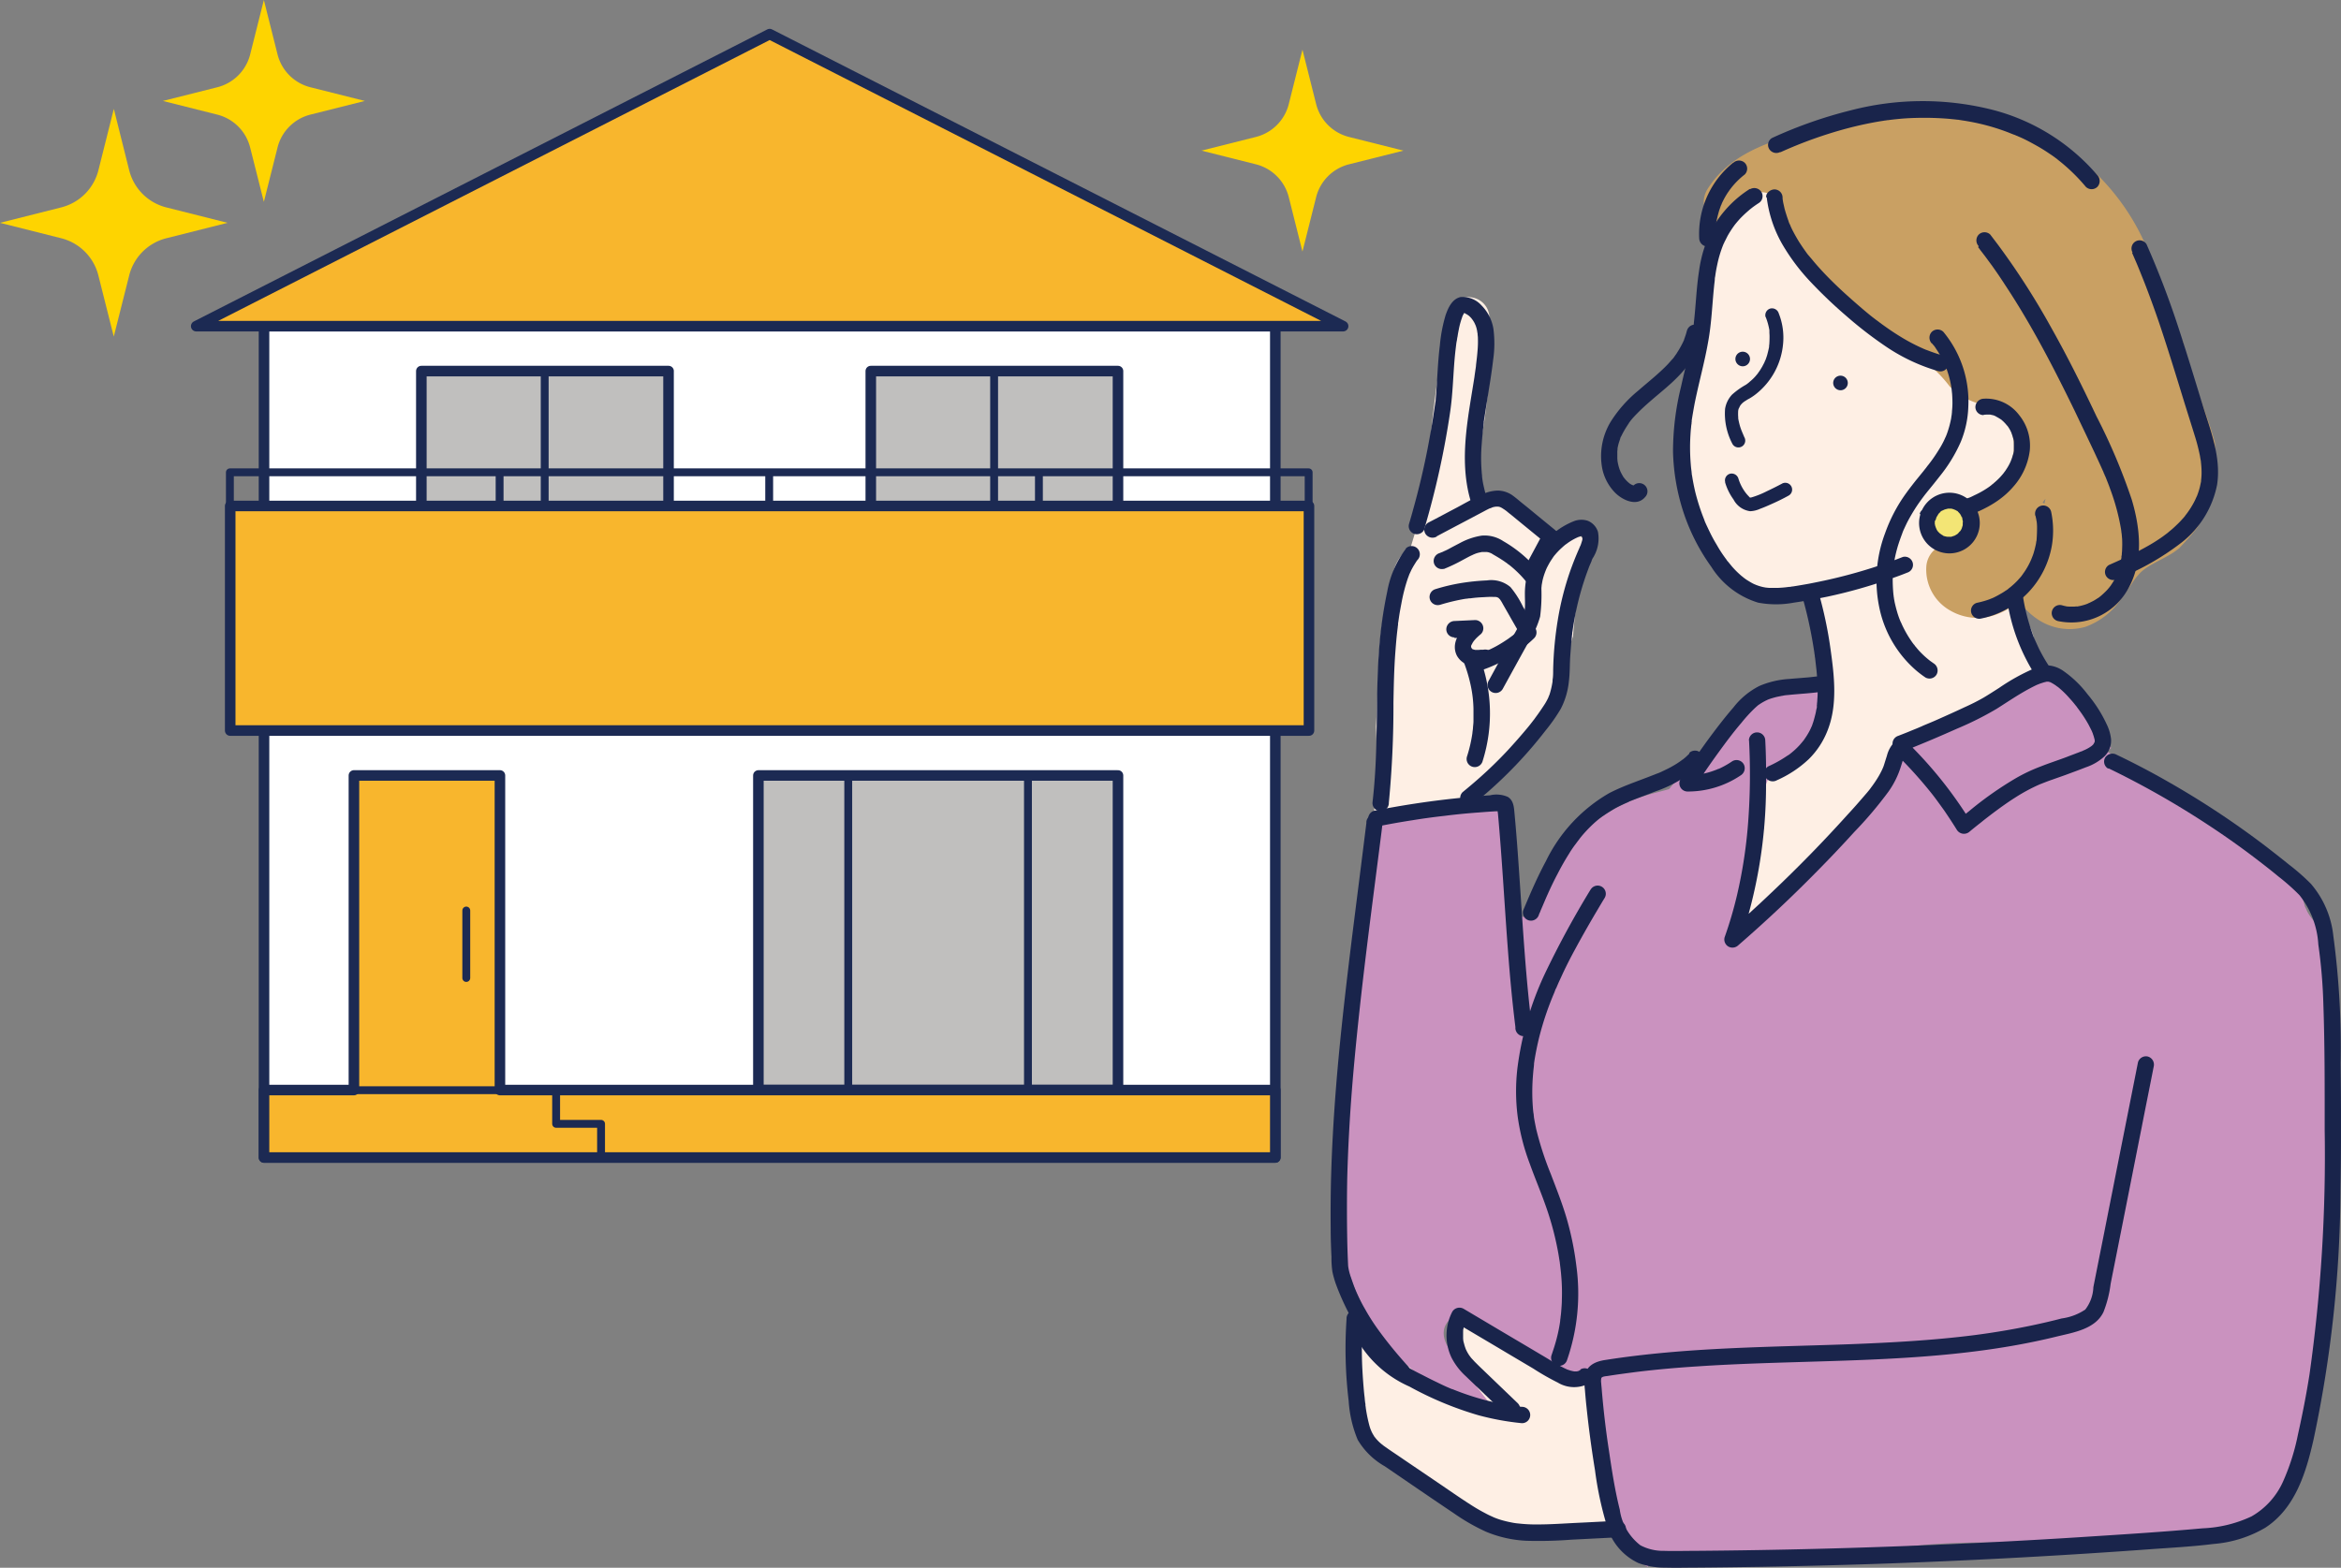 <svg id="レイヤー_1" data-name="レイヤー 1" xmlns="http://www.w3.org/2000/svg" width="226.068" height="151.441" viewBox="0 0 226.068 151.441">
  <rect x="0" y="0" width="226.068" height="151.441" fill="#808080" stroke="none"/>
  <path id="パス_12431" data-name="パス 12431" d="M5.9,16.381,0,17.868l5.9,1.487a4.941,4.941,0,0,1,3.6,3.6l1.487,5.9,1.487-5.9a4.941,4.941,0,0,1,3.6-3.6l5.9-1.487-5.9-1.487a4.941,4.941,0,0,1-3.6-3.6L10.993,6.86,9.505,12.778a4.941,4.941,0,0,1-3.6,3.6" transform="translate(0 3.657)" fill="#fed400"/>
  <path id="パス_12432" data-name="パス 12432" d="M15.5,8.432,10.26,9.751,15.5,11.069a4.374,4.374,0,0,1,3.189,3.189L20.011,19.5l1.318-5.243a4.374,4.374,0,0,1,3.189-3.189l5.243-1.318L24.518,8.432a4.374,4.374,0,0,1-3.189-3.189L20.011,0,18.692,5.243A4.374,4.374,0,0,1,15.5,8.432" transform="translate(5.47)" fill="#fed400"/>
  <path id="パス_12433" data-name="パス 12433" d="M80.923,11.562,75.68,12.881,80.923,14.2a4.374,4.374,0,0,1,3.189,3.189l1.318,5.243,1.318-5.243A4.374,4.374,0,0,1,89.938,14.2l5.243-1.318-5.243-1.318a4.374,4.374,0,0,1-3.189-3.189L85.431,3.13,84.112,8.373a4.374,4.374,0,0,1-3.189,3.189" transform="translate(40.347 1.669)" fill="#fed400"/>
  <rect id="長方形_23740" data-name="長方形 23740" width="97.66" height="80.305" transform="translate(25.496 31.506)" fill="#fff"/>
  <rect id="長方形_23741" data-name="長方形 23741" width="97.66" height="80.305" transform="translate(25.496 31.506)" fill="none" stroke="#1c2a53" stroke-linecap="round" stroke-linejoin="round" stroke-width="1.02"/>
  <path id="パス_12434" data-name="パス 12434" d="M93.814,62.444H59.088V92.831H93.814Zm0-39.064H69.943V45.074H93.814V23.38Zm-43.4,0H26.54V45.074H50.411V23.38Z" transform="translate(14.149 12.465)" fill="#c0bfbe" fill-rule="evenodd"/>
  <path id="パス_12435" data-name="パス 12435" d="M93.814,62.444H59.088V92.831H93.814Zm0-39.064H69.943V45.074H93.814V23.38Zm-43.4,0H26.54V45.074H50.411V23.38Z" transform="translate(14.149 12.465)" fill="none" stroke="#1c2a53" stroke-linecap="round" stroke-linejoin="round" stroke-width="1.02"/>
  <path id="パス_12436" data-name="パス 12436" d="M41.689,104.149V73.762h-14.1v30.387H18.906v6.516h97.66v-6.516ZM119.817,47.73H15.641V69.424H119.817V47.73ZM67.737,2.15l55.377,28.21H12.36Z" transform="translate(6.589 1.146)" fill="#f8b62d" fill-rule="evenodd"/>
  <path id="パス_12437" data-name="パス 12437" d="M41.689,104.149V73.762h-14.1v30.387H18.906v6.516h97.66v-6.516ZM119.817,47.73H15.641V69.424H119.817V47.73ZM67.737,2.15l55.377,28.21H12.36Z" transform="translate(6.589 1.146)" fill="none" stroke="#1c2a53" stroke-linecap="round" stroke-linejoin="round" stroke-width="1.02"/>
  <path id="パス_12438" data-name="パス 12438" d="M51.455,110.665v-3.25H47.116v-3.25m69.451,0H18.906M38.439,86.809v6.516m3.25,10.855V73.793h-14.1V104.18M18.906,30.39V47.745m56.419,56.419V73.778m17.355,0v30.387m8.678,0V73.778H66.633v30.387M46.012,34.714V47.73m43.4-13.016V47.73m11.928,0V34.714H77.472V47.73m-19.532,0V34.714H34.069V47.73m85.717,0H15.641V69.439H119.817V47.73Zm-78.128,0V44.48m52.08,0v3.25M67.691,44.48v3.25m-52.08,0V44.48H119.786v3.25M67.737,2.15l55.377,28.21H12.36ZM18.906,69.424v41.241h97.66V69.424m0-21.709V30.36" transform="translate(6.589 1.146)" fill="none" stroke="#1c2a53" stroke-linecap="round" stroke-linejoin="round" stroke-width="0.76"/>
  <path id="パス_12439" data-name="パス 12439" d="M128.908,64.918c3.02-1.732,6.347-2.806,9.475-4.293a3.072,3.072,0,0,1,.4-.153,6.726,6.726,0,0,0,.414-.721c.966-2.039,1.043-4.722-.736-6.393a4.265,4.265,0,0,0-4.323-1.089.092.092,0,0,0-.015-.061c-.215-.843-.414-1.7-.583-2.56-.077-.4-.153-.813-.215-1.211-.031-.2-.061-.414-.092-.613a.3.3,0,0,0-.015-.123v-.077a4.231,4.231,0,0,0-1.119-2.714l-.153-.153a.85.85,0,0,0,.123-.092,11.11,11.11,0,0,0,2.744-1.426A11.922,11.922,0,0,0,137,41.323a4.772,4.772,0,0,0,.659-5.565,25.859,25.859,0,0,0-3.434-4.523A38.579,38.579,0,0,0,126.3,24.8c-.46-.307-.935-.6-1.4-.9q-2.645-2.783-5.381-5.473a2.511,2.511,0,0,0-.383-.322,3.8,3.8,0,0,0,1.487-3.02,3.916,3.916,0,0,0-3.833-3.833,6.979,6.979,0,0,0-5.642,2.637,10.951,10.951,0,0,0-2.223,5.642c-.46,3.373-.889,6.761-1.319,10.134a28.016,28.016,0,0,0-.828,3,17.838,17.838,0,0,0-.107,7.9,11.373,11.373,0,0,0,.153,1.211,9.514,9.514,0,0,0,1.962,4.415,7.118,7.118,0,0,0,.291,1.257,5.828,5.828,0,0,0,6.485,3.94,24,24,0,0,0,2.913-.613c.46,1.855.9,3.741,1.3,5.611a4.14,4.14,0,0,0-.414.6c.077.981.169,1.962.245,2.944a2.2,2.2,0,0,1-1.932,2.177c-.4,1.272-.782,2.53-1.18,3.8a3.412,3.412,0,0,0-1.916.874c-1.165,1.181-.951,2.836-.935,4.354,0,.966.031,1.932.031,2.9-.9,1.794-1.778,3.6-2.606,5.427s-.583,4.216,1.38,5.243a3.9,3.9,0,0,0,5.243-1.38c.4-.659.813-1.318,1.211-1.978.077-.123.153-.261.23-.383a7.378,7.378,0,0,0,.751-.521,3.673,3.673,0,0,0,1.211-2.606c.337-.9.659-1.794.981-2.7l5.059-6.853c.215-.307.445-.6.659-.889.046-.077.092-.123.123-.169a1.981,1.981,0,0,1,1.012-2.238m-7.85-44.169a1.719,1.719,0,0,0-.23-.291c0-.061.23.138.245.322a.054.054,0,0,1-.015-.031" transform="translate(56.662 5.989)" fill="#feefe4"/>
  <path id="パス_12440" data-name="パス 12440" d="M110.614,99.85a66.516,66.516,0,0,0-.981-6.73,1.772,1.772,0,0,0-.153-.429c-.169-1.257-.4-2.729-1.472-3.388a1.9,1.9,0,0,0-.322-.414c-.23-.215-.445-.429-.675-.644a1.914,1.914,0,0,1-1.962-.107c-2.775-2.1-6.133-3.174-8.953-5.2-.46.506-1.257,1.456-.859,2.269.935,1.932,2.76,3.526,4.139,5.136-4.17-1.272-8.248-2.959-11.345-6.117-1.027-1.058-3.3-.337-3.128,1.3a21.74,21.74,0,0,0,1.043,4.753,5.286,5.286,0,0,0,.675,3.925,12.566,12.566,0,0,0,3.787,3.511s.031,0,.031.015a19.86,19.86,0,0,0,1.87,1.717A20.568,20.568,0,0,0,99.9,103.3a18.77,18.77,0,0,0,8.555.4,2.6,2.6,0,0,0,2.085-1.855,4.347,4.347,0,0,0,.046-1.41,1.363,1.363,0,0,0,.061-.552" transform="translate(45.26 44.218)" fill="#feefe4"/>
  <path id="パス_12441" data-name="パス 12441" d="M106.42,41.743a6.015,6.015,0,0,1-3.45-.061,6.685,6.685,0,0,1-3.45-2.852,3.176,3.176,0,0,0-2.468.475,5.967,5.967,0,0,1-.475-1.794,1.915,1.915,0,0,0-.567-1.2A48.967,48.967,0,0,0,97.7,20.586a1.989,1.989,0,0,0-1.717-1.84,1.853,1.853,0,0,0-2.116,1.288,108.577,108.577,0,0,0-2.177,17.11,1.344,1.344,0,0,0-.337.675c-.184.92-.368,1.824-.552,2.744-.23.767-.46,1.518-.69,2.284a3.983,3.983,0,0,0-1.579,2.07A37.906,37.906,0,0,0,86.965,55.25c-.077,1.64-.107,3.281-.215,4.921v.107a53.756,53.756,0,0,1-.23,8.6,3.553,3.553,0,0,0,1.794,1,11.249,11.249,0,0,0,7.3-.889,3.681,3.681,0,0,0,1.119-.889A6.063,6.063,0,0,1,97.9,65.492c.721-.951,1.7-1.87,2.3-2.7a2.672,2.672,0,0,1,1.978-1.1,27.325,27.325,0,0,0,1.349-3.588c.613-1.4,1-2.928,1.441-4.216.276-.8.537-1.61.813-2.407a40.312,40.312,0,0,1,1.564-8.647,4.751,4.751,0,0,0-.9-1.089" transform="translate(46.126 9.984)" fill="#feefe4"/>
  <path id="パス_12442" data-name="パス 12442" d="M180.2,75.039a33.211,33.211,0,0,0,.169-3.71,7.941,7.941,0,0,0-.721-3.726,7.4,7.4,0,0,0-1.135-1.518,4.489,4.489,0,0,1-.644-.92,3.669,3.669,0,0,0-.2-.429,19.727,19.727,0,0,0-.767-2.33,2.681,2.681,0,0,0-1.886-1.763c-.123-.077-.23-.169-.353-.245-.215-.245-.445-.475-.69-.705a18.926,18.926,0,0,0-5.872-3.756,2.778,2.778,0,0,0-.475-.138,68.16,68.16,0,0,0-9.107-6.071.334.334,0,0,1,.123-.077,1.714,1.714,0,0,0,.307-.261,17.946,17.946,0,0,1-2.7-4.553c-.583-.4-1.181-.813-1.778-1.211a3.879,3.879,0,0,0-2.53-.751,7.351,7.351,0,0,0-2.76,1.073c-1.548.8-3.1,1.61-4.63,2.407a26.538,26.538,0,0,0-4.4,2.637c-2.361,1.87-3.664,4.6-5.443,6.976a37.153,37.153,0,0,1-6.792,6.362c-1.671,1.334-3.358,2.683-5.029,4.017.261-1.932.521-3.848.813-5.765.414-1.181.813-2.376,1.227-3.557a1.279,1.279,0,0,0,.061-.23l.261-.506a13.5,13.5,0,0,1,.138-2.484,5.093,5.093,0,0,1,4.293-4.17,19.782,19.782,0,0,0,1.38-5.55,1.389,1.389,0,0,0-.307-1.043,2.2,2.2,0,0,1-1.84.337c-.2-.061-.4-.107-.6-.153a.261.261,0,0,1-.107-.015h-.031c-.276-.015-.537-.046-.813-.077a52.59,52.59,0,0,0-11.1,10.241c-.843.245-1.7.429-2.53.705a15.427,15.427,0,0,0-3.557,1.686,20.709,20.709,0,0,0-6.5,7.129c-.046.031-.107.061-.153.092-.046-.2-.092-.4-.138-.583a13.724,13.724,0,0,0-.291,2.5c0,.9-1.5,1.165-1.64.215a.9.9,0,0,0-.031-.215h0V64.89c-.383-3-.261-6.041-.414-9.076a2.284,2.284,0,0,0-.69-.23,10.123,10.123,0,0,0-2.637,0c-.889.046-1.763.107-2.652.153l-2.376.138a1.621,1.621,0,0,0-.782-.107l-2.3.276a1.894,1.894,0,0,0-1.84,1.824,1.826,1.826,0,0,0,.291.966c-.215.445-.4.9-.567,1.364-.276.767-.521,1.548-.751,2.33a1.759,1.759,0,0,1,.46,1.349c-.8,6.316-1.288,12.679-1.84,19.026-.307,3.588-.736,7.19-1.073,10.793.031.414.061.828.107,1.242a21.725,21.725,0,0,0,4.4,11.667,20.729,20.729,0,0,0,10.487,7.129,1.438,1.438,0,0,0,.567.061c-1.686-2.085-3.327-4.2-4.829-6.424-1.518-2.254.828-4.185,2.668-2.376,1.1,1.089,3.281,1.64,4.385,2.729a12.1,12.1,0,0,0,4.369,1.886c.138.107.291.2.429.291a2.7,2.7,0,0,0,2.131.107c.307,3.051.736,6.071,1.3,9.091.291,1.579.629,3.158,1,4.722.383,1.61.843,3.189,2.223,4.231a5.952,5.952,0,0,0,.736.46.922.922,0,0,1,1.027-.736,61.013,61.013,0,0,0,13.277.046l3.725-.46c3.281-.4,6.546-.828,9.843-1.073a89.364,89.364,0,0,1,9.72-.031,57.44,57.44,0,0,0,11.912-.429c.184.092.353.169.537.245,1.456-.215,2.9-.46,4.323-.782a21.072,21.072,0,0,0,5.933-1.87,7.1,7.1,0,0,0,2.07-1.778,36.228,36.228,0,0,0,1.732-5.949,14.323,14.323,0,0,0-.107-1.809,225.947,225.947,0,0,0,2.07-30.54c0-2.76-.061-5.535-.153-8.294" transform="translate(44.921 22.851)" fill="#ca92bf"/>
  <path id="パス_12443" data-name="パス 12443" d="M153.288,49.213c.583-.613,1.15-1.242,1.686-1.916a12.935,12.935,0,0,0,1.748-6.96q0-.644-.046-1.288c-.889-3.235-2.392-6.347-3.051-9.643-1.119-2.56-1.993-5.2-3-7.8a22.04,22.04,0,0,0-5.075-8.187,22.779,22.779,0,0,0-7.865-4.829,30.145,30.145,0,0,0-11.253-1.671c-2.959.061-6.562.2-8.984,2.116a2.31,2.31,0,0,0-.629.092c-3.542.951-7.206,2.269-9.2,5.565a2.377,2.377,0,0,0,.843,3.189s.031,0,.031.015a10.731,10.731,0,0,1,3.158-2.714,2.428,2.428,0,0,1,2.177-.077c.107-.061.215-.107.322-.169a3.654,3.654,0,0,0,.077.4,2.421,2.421,0,0,1,.629.675,2.3,2.3,0,0,1,.138,2.054c2.085,5.489,7.052,9.674,12.219,12.51.736.414,1.487.8,2.192,1.272a12.2,12.2,0,0,1,1.671,1.809,6.537,6.537,0,0,0,2.668,1.61,6.122,6.122,0,0,1,1.886.859,4.163,4.163,0,0,1,.015,6.623,5.538,5.538,0,0,0-1.962,2.683,5.284,5.284,0,0,0-.046,2.024,1.614,1.614,0,0,0,.046.307v.307h0c-.015.015-.046.031-.061.046l-.23.138c-.092.046-.307.138-.337.153a8.525,8.525,0,0,1-1.073.291l-.261.046c.092-.015-.491.046-.583.061a2.412,2.412,0,0,0-2.33,2.33,4.535,4.535,0,0,0,2.3,4.155,5.239,5.239,0,0,0,4.722.291,6.924,6.924,0,0,0,1.932-1.2,6.914,6.914,0,0,0,1.671,1.671,5.515,5.515,0,0,0,4.768.813,7.1,7.1,0,0,0,3.465-2.744c.337-.46.659-.935.981-1.41.138-.215.276-.414.429-.613,0,0,.307-.353.383-.429.8-.828,2.346-1.349,3.434-2.131.138-.107.276-.2.4-.307m-13.078-4.262a1.768,1.768,0,0,0-.169-.107l.276-.368c-.031.153-.077.322-.107.475" transform="translate(57.21 3.68)" fill="#c9a063"/>
  <path id="パス_12444" data-name="パス 12444" d="M110.015,23.57a.705.705,0,1,0-.705-.705.713.713,0,0,0,.705.705" transform="translate(58.276 11.814)" fill="#19244b"/>
  <path id="パス_12445" data-name="パス 12445" d="M116.175,25.08a.705.705,0,1,0-.705-.705.713.713,0,0,0,.705.705" transform="translate(61.56 12.619)" fill="#19244b"/>
  <path id="パス_12446" data-name="パス 12446" d="M111.3,12.682a11.936,11.936,0,0,0,1.472,4.492,19.733,19.733,0,0,0,2.821,3.756,45.16,45.16,0,0,0,3.4,3.235,38.729,38.729,0,0,0,3.894,3,17.9,17.9,0,0,0,5,2.33.787.787,0,0,0,.414-1.518c-.383-.107-.751-.23-1.134-.368-.169-.061-.322-.123-.491-.184a.544.544,0,0,1-.138-.061c.123.046,0,0-.015,0-.107-.046-.2-.092-.307-.138a17.653,17.653,0,0,1-2.054-1.1c-.659-.4-1.288-.843-1.916-1.3-.077-.061-.153-.123-.245-.184-.031-.031-.061-.046-.092-.077-.107-.077.077.061-.015,0-.153-.123-.322-.245-.475-.368-.307-.245-.6-.491-.889-.736-1.165-1-2.3-2.008-3.373-3.112-.521-.537-1.012-1.073-1.487-1.656l-.184-.215s-.061-.077-.092-.107c0,0-.077-.092-.031-.031.061.077-.031-.046-.046-.061-.031-.031-.061-.077-.092-.107-.061-.092-.123-.169-.184-.261-.215-.291-.414-.6-.613-.9q-.322-.529-.6-1.058c-.092-.184-.184-.368-.261-.567,0-.031-.031-.061-.046-.092-.046-.092.046.107-.015-.031a1.634,1.634,0,0,1-.107-.291q-.207-.575-.368-1.15c-.046-.2-.092-.414-.138-.613l-.046-.276c0-.046-.015-.092-.015-.138.015.138,0,0,0-.077a.788.788,0,0,0-.8-.782c-.383.015-.843.353-.782.782" transform="translate(59.309 6.36)" fill="#19244b"/>
  <path id="パス_12447" data-name="パス 12447" d="M112.786,11.946a10.754,10.754,0,0,0-3.526,3.664,12.646,12.646,0,0,0-1.364,4.247c-.261,1.671-.307,3.358-.506,5.044a.629.629,0,0,1-.015.169c0-.031-.031.245-.015.138s-.031.153-.015.138c0,.061-.015.107-.015.169-.046.276-.092.537-.138.813-.092.537-.215,1.073-.322,1.61-.23,1.043-.491,2.085-.721,3.128a26.2,26.2,0,0,0-.767,6.271,20.4,20.4,0,0,0,1.012,5.841,19.367,19.367,0,0,0,2.683,5.259A8.152,8.152,0,0,0,113.6,51.9a9.32,9.32,0,0,0,3.45,0c1.073-.153,2.131-.353,3.189-.567a48.785,48.785,0,0,0,6.27-1.778c.491-.169,1-.353,1.487-.552a.787.787,0,0,0-.414-1.518,48.884,48.884,0,0,1-6.01,1.916c-1.027.261-2.054.475-3.082.675-.521.092-1.043.184-1.548.261a.776.776,0,0,0-.2.031c-.031,0-.2.031-.077,0l-.368.046c-.261.031-.521.046-.782.061h-.782a2.978,2.978,0,0,1-.368-.031c.123.015,0,0-.031,0-.077-.015-.153-.031-.245-.046a4.685,4.685,0,0,1-.659-.2,1.59,1.59,0,0,1-.153-.061c.031,0,.138.061,0,0a2.861,2.861,0,0,1-.307-.153c-.184-.107-.368-.215-.552-.337-.077-.061-.169-.123-.245-.184.123.092.015.015,0,0a1.074,1.074,0,0,0-.153-.123,8.83,8.83,0,0,1-.935-.92l-.414-.506c-.077-.107.107.153-.031-.031a.467.467,0,0,1-.077-.107c-.061-.092-.138-.184-.2-.276a12.177,12.177,0,0,1-.767-1.2,13.952,13.952,0,0,1-.675-1.242c-.107-.215-.2-.429-.307-.644-.046-.107-.092-.2-.138-.307-.061-.138-.015-.046,0-.015a1.065,1.065,0,0,1-.077-.2,20.517,20.517,0,0,1-.874-2.7q-.161-.69-.276-1.38c-.015-.123-.046-.245-.061-.368a.575.575,0,0,0-.015-.153c.015.153,0,0,0-.046-.031-.23-.061-.475-.077-.705a19.437,19.437,0,0,1-.031-2.836c.015-.245.031-.491.061-.736a3.015,3.015,0,0,1,.046-.368.628.628,0,0,1,.015-.169c.015-.184,0,.046,0-.123.077-.506.169-1.027.261-1.533.4-2.039.981-4.063,1.334-6.117.322-1.763.383-3.557.567-5.335.015-.184.046-.368.061-.552,0-.046.031-.337,0-.107a2.27,2.27,0,0,1,.046-.291q.069-.529.184-1.058a11.226,11.226,0,0,1,.6-2.008s.077-.184.031-.061.015-.046.031-.061a1.548,1.548,0,0,1,.107-.23l.23-.46c.169-.307.368-.613.567-.9.061-.077.107-.153.169-.23-.107.153.031-.046.077-.092.123-.153.245-.291.368-.429a11.149,11.149,0,0,1,.874-.828c.077-.077.169-.138.261-.215.015-.015.123-.092,0,0,.046-.031.092-.077.138-.107.184-.138.368-.261.552-.383a.782.782,0,0,0,.276-1.073.812.812,0,0,0-1.073-.291" transform="translate(56.18 6.314)" fill="#19244b"/>
  <path id="パス_12448" data-name="パス 12448" d="M110.315,10.323a8.838,8.838,0,0,0-3.281,7.3.822.822,0,0,0,.8.8.812.812,0,0,0,.8-.8c-.015-.322-.015-.629,0-.951,0-.153.031-.322.046-.475-.031.184,0-.031,0-.061a1.316,1.316,0,0,1,.046-.261c.061-.291.138-.583.215-.859.046-.153.107-.307.153-.445,0-.015.092-.245.061-.153s.061-.138.061-.153a8.22,8.22,0,0,1,.429-.813c.077-.123.153-.245.245-.368a2.6,2.6,0,0,1,.153-.215s.153-.2.046-.061a7.494,7.494,0,0,1,1.349-1.349.8.8,0,0,0,0-1.119.81.81,0,0,0-1.119,0" transform="translate(57.056 5.392)" fill="#19244b"/>
  <path id="パス_12449" data-name="パス 12449" d="M126.436,38.207a18.451,18.451,0,0,0,2.622,7.052.794.794,0,0,0,1.364-.813,16.755,16.755,0,0,1-.92-1.61c-.123-.261-.245-.537-.368-.8h0a.326.326,0,0,0-.046-.107c-.031-.077-.061-.138-.092-.215-.061-.138-.107-.291-.153-.429a18.864,18.864,0,0,1-.889-3.526.783.783,0,0,0-.966-.552.8.8,0,0,0-.552.966" transform="translate(67.398 19.822)" fill="#19244b"/>
  <path id="パス_12450" data-name="パス 12450" d="M123.553,22.094a1.681,1.681,0,0,0,.123.153c.092.123-.046-.077.046.046a2.888,2.888,0,0,1,.245.353,6.657,6.657,0,0,1,.429.705q.207.368.368.736c0,.031.031.061.046.092,0,0-.046-.123-.015-.031.031.061.046.123.077.184.046.138.107.261.153.4a9.7,9.7,0,0,1,.4,1.594.9.9,0,0,0,.031.2c-.015-.138,0,0,0,.046.015.138.031.291.046.429.015.276.031.552.031.828a7.5,7.5,0,0,1-.046.828.873.873,0,0,1-.015.2v.092s.015-.138,0-.046c-.015.138-.046.276-.061.429a9.866,9.866,0,0,1-.445,1.594c-.031.061-.046.123-.077.184-.061.138.046-.077-.031.061-.061.138-.123.276-.184.4a8.495,8.495,0,0,1-.46.813,15.252,15.252,0,0,1-1.073,1.533c.077-.092-.046.046-.061.077l-.138.184c-.107.123-.2.261-.307.383l-.6.736c-.414.521-.828,1.058-1.211,1.61a15.282,15.282,0,0,0-1.794,3.526,12.9,12.9,0,0,0-.491,7.5,10.923,10.923,0,0,0,3.6,5.857c.245.2.506.4.782.583A.792.792,0,0,0,124,54.09a.807.807,0,0,0-.276-1.073l-.322-.23c-.015,0-.2-.153-.061-.046-.046-.046-.107-.077-.153-.123a7.871,7.871,0,0,1-.644-.583,6.751,6.751,0,0,1-.537-.6,1.073,1.073,0,0,1-.123-.153c0-.015-.153-.2-.046-.046-.092-.123-.184-.245-.276-.383a10.58,10.58,0,0,1-.843-1.456c-.061-.123-.107-.245-.169-.368.077.169-.015-.031-.031-.061-.031-.061-.046-.123-.077-.184q-.161-.414-.276-.828c-.077-.261-.138-.521-.2-.782-.031-.138-.046-.261-.077-.4a.9.9,0,0,0-.031-.2.424.424,0,0,0-.015-.138h0a14.524,14.524,0,0,1-.077-1.824,6,6,0,0,1,.077-.9c0-.015.031-.261,0-.092a1.184,1.184,0,0,1,.031-.23c.031-.169.061-.353.092-.521a12.9,12.9,0,0,1,.506-1.824c.046-.138.107-.291.153-.429a1.2,1.2,0,0,0,.077-.215s.107-.245.031-.092c.138-.307.276-.6.414-.889a17.675,17.675,0,0,1,.966-1.64c.153-.23.322-.46.475-.675l.276-.368c-.092.123.061-.077.061-.077l.184-.23c.4-.491.8-.981,1.18-1.472a14.51,14.51,0,0,0,2.054-3.358,9.686,9.686,0,0,0,.721-3.358,10.546,10.546,0,0,0-2.407-7.252.8.8,0,0,0-1.119,0,.81.81,0,0,0,0,1.119" transform="translate(63.013 11.068)" fill="#19244b"/>
  <path id="パス_12451" data-name="パス 12451" d="M124.657,16.071c-.077-.092.077.107.092.123.061.077.107.153.169.23.123.153.245.322.368.475.23.307.46.629.69.935.445.629.889,1.272,1.3,1.916.843,1.272,1.64,2.576,2.407,3.909,1.533,2.668,2.928,5.412,4.277,8.187.644,1.349,1.288,2.7,1.932,4.063.276.6.552,1.181.813,1.778a.939.939,0,0,1,.077.184.309.309,0,0,0,.061.123s.046.123,0,.031c-.031-.092.015.046.031.061,0,.031.031.061.046.092.031.092.077.169.107.261.123.322.261.644.368.966a21.277,21.277,0,0,1,1.073,3.986v-.031a.424.424,0,0,0,.015.138,1.341,1.341,0,0,0,.031.245c.015.169.031.337.046.521.015.322.015.644,0,.951,0,.153-.015.322-.031.475a.6.6,0,0,1-.031.23c0,.031-.015.169,0,.061v.061a6.573,6.573,0,0,1-.215.951c-.046.153-.092.307-.138.445-.031.077-.046.153-.077.215,0,.031-.031.061-.031.092.061-.153,0,0-.015.031a5.2,5.2,0,0,1-.445.813c-.046.061-.077.123-.123.184-.031.046-.153.184-.046.061-.092.123-.2.245-.307.368a8.619,8.619,0,0,1-.675.629s-.092.077-.015.015-.031.015-.046.031a1.279,1.279,0,0,1-.184.123c-.138.092-.261.169-.4.245l-.368.184c-.031.015-.276.107-.092.046l-.23.092a5.227,5.227,0,0,1-.843.215c-.169.031.015,0,.031,0h-.092a1.013,1.013,0,0,0-.215.015h-.46a1.012,1.012,0,0,1-.215-.015c-.077,0-.077.031.031,0h-.092c-.153-.031-.307-.061-.46-.107a.787.787,0,1,0-.414,1.518,6.255,6.255,0,0,0,6.884-3.312c1.38-2.606,1.058-5.688.245-8.417a56.856,56.856,0,0,0-3.4-8.034c-1.364-2.882-2.775-5.734-4.339-8.509a71.554,71.554,0,0,0-5.121-8c-.261-.353-.537-.705-.8-1.058a.8.8,0,0,0-1.119,0,.81.81,0,0,0,0,1.119" transform="translate(66.371 7.8)" fill="#19244b"/>
  <path id="パス_12452" data-name="パス 12452" d="M119.336,42.62s-.138.015-.215.031c-.23.031.169-.015-.061,0l-.4.046c-.276.031-.552.061-.828.077-.491.046-.981.077-1.472.123a8.62,8.62,0,0,0-2.852.675,7.417,7.417,0,0,0-2.5,2.07c-.889,1.027-1.717,2.116-2.53,3.22-.889,1.226-1.748,2.484-2.591,3.725a.791.791,0,0,0,.69,1.181,9.128,9.128,0,0,0,5.136-1.564.811.811,0,0,0,.276-1.089.8.8,0,0,0-1.089-.276,8.847,8.847,0,0,1-1.043.613,2.171,2.171,0,0,1-.276.123c-.046.031-.092.046-.015,0a.544.544,0,0,0-.138.061c-.2.077-.4.153-.6.215a7.574,7.574,0,0,1-1.165.276s-.169.031-.077,0h-.077a2.077,2.077,0,0,0-.307.031c-.215.015-.429.015-.644.015.23.4.46.8.675,1.181.736-1.089,1.472-2.177,2.238-3.235.8-1.1,1.456-1.993,2.315-3a14.536,14.536,0,0,1,1.227-1.349c.077-.077.153-.138.23-.215a.992.992,0,0,0,.138-.123c-.153.123,0,0,.031-.015a5.291,5.291,0,0,1,.629-.383c.077-.046.169-.077.245-.123.169-.077-.169.061,0,0,.046-.015.107-.046.153-.061.215-.077.429-.138.659-.2.184-.046.383-.077.583-.123a.652.652,0,0,0,.169-.031c.061,0,.2-.061,0,0a3.264,3.264,0,0,1,.383-.046c1.165-.123,2.346-.169,3.5-.353a.783.783,0,0,0,.552-.966.816.816,0,0,0-.966-.552" transform="translate(56.391 22.691)" fill="#19244b"/>
  <path id="パス_12453" data-name="パス 12453" d="M119.866,50.795a42.365,42.365,0,0,1,3.036,3.388c.4.491.843,1.119,1.288,1.732.429.629.843,1.257,1.242,1.9a.809.809,0,0,0,1.242.153c.368-.307.736-.6,1.119-.9.353-.291.705-.552,1-.782.736-.552,1.487-1.1,2.269-1.594a17.078,17.078,0,0,1,2.33-1.257,1.593,1.593,0,0,1,.153-.061c.138-.061.077-.031.046-.015.107-.046.215-.092.307-.123.23-.092.475-.184.705-.261.429-.153.874-.307,1.3-.46.659-.245,1.334-.491,1.993-.751a4.953,4.953,0,0,0,1.778-1.043,2.119,2.119,0,0,0,.644-1.686,4.345,4.345,0,0,0-.429-1.441,12.955,12.955,0,0,0-1.84-2.882,10.371,10.371,0,0,0-2.361-2.269,2.96,2.96,0,0,0-1.318-.506,3.273,3.273,0,0,0-1.426.261,19.756,19.756,0,0,0-3.434,1.9c-.506.322-1,.644-1.518.951a20.309,20.309,0,0,1-1.824.92c-.843.4-1.7.782-2.56,1.165-.445.2-.889.383-1.334.567.077-.031-.184.077-.2.092l-.322.138c-.215.092-.445.184-.675.276-.429.184-.874.353-1.3.521a.787.787,0,0,0,.414,1.518c1.763-.69,3.5-1.426,5.213-2.192a31.318,31.318,0,0,0,3.863-1.932c1.043-.659,2.07-1.364,3.158-1.947.261-.138.521-.276.8-.4.123-.061-.169.061.015,0,.061-.031.123-.046.184-.077.123-.046.245-.077.368-.123.107-.031.2-.046.307-.077.184-.031-.2,0-.015,0h.261c-.061.015-.23-.046-.077,0,.077.015.153.046.215.061.169.061-.153-.077-.046-.015a.459.459,0,0,1,.123.061,2.309,2.309,0,0,1,.261.153,2.342,2.342,0,0,1,.245.169.72.72,0,0,0,.138.092c-.2-.123-.031-.031.015.015a9.127,9.127,0,0,1,1.1,1.073c.184.2.368.414.537.629.046.061.092.107.138.169a.334.334,0,0,0,.061.077c-.107-.153-.046-.077-.031-.031.092.123.169.23.261.353a12.853,12.853,0,0,1,.874,1.364c.107.215.215.414.322.644.031.061.077.23,0,0a1.587,1.587,0,0,1,.061.153l.092.276c.031.092.046.169.077.261a.36.36,0,0,0,.031.123c.031.169,0-.184,0-.046v.2c0,.184.031-.123,0,0a.218.218,0,0,1-.031.092c-.031.138.061-.107.015-.031-.031.061-.061.107-.092.169-.092.153.107-.107-.015.031l-.123.123c-.031.015-.046.046-.077.061-.123.123.138-.092,0,0a3.592,3.592,0,0,1-.751.414c-.046.015-.245.123-.061.031a1.064,1.064,0,0,1-.2.077c-.123.046-.261.107-.4.153-.307.123-.613.23-.92.353-.843.322-1.717.6-2.56.935a16.313,16.313,0,0,0-2.453,1.165,33.934,33.934,0,0,0-4.492,3.174c-.353.276-.705.567-1.043.859.414.046.828.107,1.242.153a40.085,40.085,0,0,0-5.8-7.344.8.8,0,0,0-1.119,0,.81.81,0,0,0,0,1.119" transform="translate(63.543 22.351)" fill="#19244b"/>
  <path id="パス_12454" data-name="パス 12454" d="M112.538,11.323a41.661,41.661,0,0,1,6.408-2.3c1.1-.291,2.223-.537,3.358-.721.138-.015.261-.046.4-.061.077,0,.153-.031.245-.031-.123.015,0,0,.031,0,.307-.046.613-.077.92-.107.583-.061,1.15-.092,1.732-.107a29.039,29.039,0,0,1,3.266.092c.245.031.491.046.721.077.046,0,.2.031.031,0a1.2,1.2,0,0,1,.215.031c.138.015.276.046.414.061.475.077.966.169,1.441.276a20.8,20.8,0,0,1,2.836.859c.23.092.445.184.675.261-.138-.061-.015,0,0,0a.938.938,0,0,0,.184.077c.123.061.245.107.383.169.445.2.874.429,1.288.659a16.464,16.464,0,0,1,1.41.859c.23.153.46.307.675.475a.843.843,0,0,1,.138.107c.031.015.046.046.077.061-.061-.061-.061-.046,0,0,.107.092.215.169.322.261a17.736,17.736,0,0,1,2.346,2.33.8.8,0,0,0,1.119,0,.826.826,0,0,0,0-1.119,19.85,19.85,0,0,0-10.364-6.378,27.527,27.527,0,0,0-13.446.107,43.019,43.019,0,0,0-7.6,2.668A.766.766,0,0,0,111.48,11a.807.807,0,0,0,1.089.276" transform="translate(59.372 3.395)" fill="#19244b"/>
  <path id="パス_12455" data-name="パス 12455" d="M135.2,16.331c.261.6.491,1.119.705,1.656.23.567.46,1.135.675,1.7.445,1.165.874,2.346,1.273,3.526.8,2.376,1.533,4.768,2.269,7.16.368,1.2.751,2.392,1.119,3.588a18.18,18.18,0,0,1,.475,1.794,3.929,3.929,0,0,1,.077.414c.015.077.031.169.046.245.046.261,0-.153.015.123.031.307.061.613.061.9a5.96,5.96,0,0,1-.046.9c.015-.184,0,.031,0,.061a.651.651,0,0,1-.031.169c-.031.153-.061.291-.092.429a6.529,6.529,0,0,1-.23.721,1.051,1.051,0,0,1-.046.123c-.077.215.061-.138-.031.061-.061.123-.107.245-.169.368a8.258,8.258,0,0,1-.843,1.349c-.015.015-.092.123,0,0a1.173,1.173,0,0,0-.123.169c-.077.092-.153.184-.23.261a7.17,7.17,0,0,1-.583.6,8.182,8.182,0,0,1-.675.6c-.031.031-.077.061-.107.092a1.892,1.892,0,0,1-.153.123l-.368.276a16.362,16.362,0,0,1-1.64,1.027c-1.15.644-2.361,1.2-3.572,1.732a.779.779,0,0,0-.276,1.073.807.807,0,0,0,1.089.276,25.417,25.417,0,0,0,6.27-3.572,9.4,9.4,0,0,0,3.358-5.535c.4-2.652-.629-5.213-1.4-7.7-.751-2.438-1.487-4.891-2.284-7.313a85.239,85.239,0,0,0-3.128-8.2.779.779,0,0,0-1.073-.276.792.792,0,0,0-.276,1.073" transform="translate(70.687 8.076)" fill="#19244b"/>
  <path id="パス_12456" data-name="パス 12456" d="M112.6,20.277a6.285,6.285,0,0,1,.353,1.272c.031.2,0-.138,0,.061v.123c0,.123.015.245.015.353,0,.215,0,.445-.015.659a2.079,2.079,0,0,1-.031.307c.015-.153,0,.046,0,.061a.337.337,0,0,1-.015.123c-.046.23-.107.475-.169.705-.061.2-.123.383-.2.567.046-.138-.031.046-.031.061-.015.031-.031.077-.046.107-.061.123-.123.23-.184.353-.107.184-.215.368-.337.537a1.326,1.326,0,0,0-.107.153c0,.015-.077.092,0,0L111.6,26a4.463,4.463,0,0,1-.475.46c-.077.061-.153.138-.23.2.107-.092-.046.031-.061.046-.046.031-.107.077-.153.107a7.293,7.293,0,0,0-1.334.951,2.606,2.606,0,0,0-.675,1.38,6.25,6.25,0,0,0,.721,3.4.66.66,0,1,0,1.135-.675c-.031-.061-.046-.123-.077-.184a.909.909,0,0,1-.046-.107.914.914,0,0,0-.046-.107c-.031-.061-.046-.123-.077-.184a5.416,5.416,0,0,1-.23-.705c-.031-.107-.046-.215-.077-.322,0-.061-.031-.123-.031-.2.015.107,0,0,0-.015,0-.123-.015-.23-.015-.353v-.153c0-.031.015-.23,0-.153l.015-.092a.543.543,0,0,1,.046-.169.325.325,0,0,1,.046-.107c-.046.138.031-.046.031-.061.031-.046.046-.092.077-.138.015-.031.092-.138.031-.046a1.745,1.745,0,0,1,.291-.291c-.077.061.107-.077.092-.061a.538.538,0,0,1,.123-.077,2.44,2.44,0,0,1,.337-.2,5.375,5.375,0,0,0,.613-.414,6.959,6.959,0,0,0,2.637-4.8,6.359,6.359,0,0,0-.414-3.02.68.68,0,0,0-.813-.46.668.668,0,0,0-.46.813" transform="translate(57.916 10.355)" fill="#19244b"/>
  <path id="パス_12457" data-name="パス 12457" d="M111,46.943a61.912,61.912,0,0,1-.061,7.543,46.142,46.142,0,0,1-1.089,7.344,38.509,38.509,0,0,1-1.211,4.124.794.794,0,0,0,.368.889.81.81,0,0,0,.951-.123q3.955-3.427,7.62-7.16c1.211-1.226,2.407-2.484,3.572-3.771a38.159,38.159,0,0,0,3.312-3.909,8.5,8.5,0,0,0,1.2-2.422c.061-.184.107-.353.169-.537.031-.092.061-.169.092-.261a.218.218,0,0,1,.031-.092c-.061.184,0,0,.015-.031.031-.077.077-.138.107-.215.015-.031.046-.061.061-.092.092-.153-.077.061,0,0l.184-.184c-.107.107-.077.046-.031.015s.107-.061.153-.092a.79.79,0,0,0-.8-1.364,2.946,2.946,0,0,0-1.334,1.824c-.107.322-.2.644-.307.966-.031.092-.077.184-.107.276.061-.138-.046.077-.061.123-.092.184-.184.368-.291.552a11.2,11.2,0,0,1-.659,1c-.031.046-.061.077-.092.123,0,0-.077.107-.031.046l-.046.061c-.031.046-.061.077-.092.123-.138.169-.276.337-.414.491-.552.644-1.1,1.273-1.671,1.886q-3.519,3.909-7.328,7.512c-1.426,1.364-2.9,2.7-4.385,3.986.445.261.874.506,1.318.767a47.024,47.024,0,0,0,2.5-15.132c.015-1.426,0-2.867-.077-4.293a.79.79,0,0,0-1.579,0" transform="translate(57.903 24.593)" fill="#19244b"/>
  <path id="パス_12458" data-name="パス 12458" d="M109.147,21.019c-.046.169-.092.353-.153.521-.031.077-.046.153-.077.215l-.046.138c-.061.169.015-.031,0,.031a9.762,9.762,0,0,1-.46.889c-.077.138-.169.261-.245.4a2.6,2.6,0,0,1-.153.215c-.015.031-.046.061-.061.092-.031.046-.107.184,0,0a2.093,2.093,0,0,1-.291.353l-.337.383c-.889.935-1.916,1.732-2.9,2.591a12.5,12.5,0,0,0-2.606,2.928,6.415,6.415,0,0,0-.859,4.553,4.675,4.675,0,0,0,1.273,2.392c.705.69,2.07,1.349,2.867.4A.791.791,0,0,0,103.981,36s-.061.077-.077.077c.015,0,.123-.092.031-.031.031,0,.061-.031.092-.046H104c-.107-.031.153.046.046,0a.361.361,0,0,1-.123-.031.39.39,0,0,0-.107-.031c-.061-.015-.031,0,.046.015-.031,0-.046-.031-.077-.046a.868.868,0,0,1-.2-.123c-.092-.061.107.092,0,0-.031-.031-.061-.046-.092-.077a2.881,2.881,0,0,1-.368-.383c-.031-.031-.107-.153,0,0-.031-.031-.046-.061-.077-.092a1.4,1.4,0,0,1-.123-.2,4.623,4.623,0,0,1-.245-.475c.077.169,0-.031-.031-.092-.031-.077-.046-.153-.077-.23a5.5,5.5,0,0,1-.123-.537c0-.031-.015-.077-.015-.123.015.184,0,.061,0,.031,0-.077-.015-.169-.015-.245v-.552a1.318,1.318,0,0,1,.015-.245s.031-.215,0-.077c-.015.107,0-.015,0-.046a5.5,5.5,0,0,1,.123-.537c.046-.153.107-.307.153-.475.015-.061.077-.261.031-.061a1.547,1.547,0,0,1,.107-.23,8.49,8.49,0,0,1,.46-.813c.077-.123.153-.23.23-.353a.681.681,0,0,1,.123-.169c-.092.061-.077.092-.031.031.031-.046.061-.077.092-.123a8.007,8.007,0,0,1,.6-.659c.414-.429.874-.843,1.334-1.242.92-.8,1.886-1.548,2.729-2.438a9.21,9.21,0,0,0,2.284-3.94.787.787,0,0,0-1.518-.414" transform="translate(53.763 10.901)" fill="#19244b"/>
  <path id="パス_12459" data-name="パス 12459" d="M126.731,26.674c.123,0,.245-.015.368-.015h.184c.2,0-.169-.046.031,0,.092.015.2.046.291.061a.747.747,0,0,1,.169.061.229.229,0,0,1,.107.046c-.092-.046-.107-.046-.015,0,.2.107.383.215.567.337.169.107-.123-.107.031.031.046.046.092.077.138.123.092.092.184.184.276.291a.767.767,0,0,0,.107.123c.138.153-.092-.138.031.031a3.471,3.471,0,0,1,.2.307,1.909,1.909,0,0,1,.153.307.545.545,0,0,1,.061.138c-.077-.184.015.061.031.107.046.123.077.245.107.353a1.089,1.089,0,0,1,.061.307v.828c.015-.2,0,.015,0,.061a1.557,1.557,0,0,1-.092.383,3.7,3.7,0,0,1-.123.383c0,.046-.031.077-.046.123s-.031.077-.046.123h0a5.442,5.442,0,0,1-.353.659c-.077.107-.138.23-.23.337-.046.061-.077.107-.123.169.107-.138-.061.077-.092.107a5.858,5.858,0,0,1-.521.552c-.092.092-.2.184-.307.276a.667.667,0,0,1-.107.092c-.031.015-.245.2-.107.092a8.851,8.851,0,0,1-1.548.935c-.138.061-.276.138-.414.2-.061.031-.138.061-.215.092-.092.031-.092.046-.031,0-.046.015-.092.046-.138.061-.307.123-.629.245-.935.353-.659.23-1.318.429-1.978.629a.79.79,0,0,0-.552.966.8.8,0,0,0,.966.552c2.5-.736,5.182-1.579,6.93-3.618a6.451,6.451,0,0,0,1.594-3.465,4.685,4.685,0,0,0-1.012-3.45,3.983,3.983,0,0,0-3.434-1.594.822.822,0,0,0-.8.8.779.779,0,0,0,.8.782" transform="translate(64.848 13.386)" fill="#19244b"/>
  <path id="パス_12460" data-name="パス 12460" d="M121.492,33.077a2.139,2.139,0,1,0,2.668-1.426,2.136,2.136,0,0,0-2.668,1.426" transform="translate(64.722 16.826)" fill="#f3e575"/>
  <path id="パス_12461" data-name="パス 12461" d="M121,33.14a2.93,2.93,0,1,0,5.642.092A2.93,2.93,0,0,0,121,33.14a.787.787,0,0,0,1.518.414.377.377,0,0,1,.061-.169c-.107.123-.031.061,0,0,.046-.092.107-.169.153-.261.046-.077,0-.046-.031.031,0-.031.077-.092.107-.123l.077-.077.077-.077c.061-.061.061-.046-.031.015.015-.046.184-.123.23-.138a.9.9,0,0,0,.123-.061c.092-.061-.184.061,0,0a1.675,1.675,0,0,1,.261-.077c.031,0,.138-.046.153-.031-.107,0-.138.015-.077,0h.353c.184,0-.169-.046,0,0a.447.447,0,0,1,.138.031.487.487,0,0,1,.138.046s.184.077.061.015.046.031.061.031c.061.031.107.061.169.092a.275.275,0,0,1,.107.077.269.269,0,0,1-.077-.061c.031.031.061.046.077.077a2.357,2.357,0,0,1,.184.2c.107.107-.015-.031-.031-.031.031,0,.077.107.092.138a.308.308,0,0,1,.061.123c0,.015.031.046.031.077q.046.115,0-.046c.046.031.077.2.077.261s.031.107.031.153c.031.123,0-.046,0-.046.031.015,0,.23,0,.276v.169q.023-.184,0-.046v.061c-.031.107-.061.2-.092.307s.092-.169,0,0c-.031.046-.046.107-.077.153-.015.031-.046.061-.061.092l-.031.046s-.046.061.031-.031c-.077.031-.169.184-.23.23l-.077.077a.269.269,0,0,0,.077-.061c-.031.015-.061.046-.092.061l-.23.138c-.169.092.169-.046,0,0-.031,0-.061.031-.107.031-.046.015-.261.107-.322.077h-.276c-.184,0,.123.031,0,0a1.782,1.782,0,0,1-.276-.061.214.214,0,0,1-.138-.046c.107.046.107.046.031,0-.031,0-.046-.031-.077-.046a.538.538,0,0,1-.123-.077c-.015,0-.2-.153-.107-.061l-.046-.046-.138-.138a.573.573,0,0,1-.092-.107c.061.092.077.092.031.031a.212.212,0,0,0-.046-.061.308.308,0,0,1-.061-.123c0-.015-.123-.215-.061-.107.061.123,0-.031-.015-.061-.015-.061-.046-.123-.061-.184a.448.448,0,0,0-.031-.138c-.031-.153,0,.169,0-.031v-.337c0-.123-.046.2,0,.015a1.277,1.277,0,0,1,.061-.23.783.783,0,0,0-.552-.966.8.8,0,0,0-.966.552" transform="translate(64.446 16.549)" fill="#19244b"/>
  <path id="パス_12462" data-name="パス 12462" d="M108.664,30.685a5.377,5.377,0,0,0,.813,1.656,2.124,2.124,0,0,0,1.61,1.135,2.545,2.545,0,0,0,.951-.23c.337-.123.659-.261,1-.414.6-.261,1.2-.552,1.778-.874a.66.66,0,1,0-.675-1.135q-.736.391-1.472.736a8.492,8.492,0,0,1-1.456.583c-.015,0-.153.031-.077.015H111.1c-.061,0-.092-.046-.138-.107a3.447,3.447,0,0,1-.4-.475,4.339,4.339,0,0,1-.613-1.257.68.68,0,0,0-.813-.46.661.661,0,0,0-.46.813" transform="translate(57.926 15.906)" fill="#19244b"/>
  <path id="パス_12463" data-name="パス 12463" d="M114.776,37.9a41.377,41.377,0,0,1,1.089,4.875c.031.2.061.383.092.583a1.917,1.917,0,0,0,.046.291c-.015-.123,0,.031,0,.046a1.2,1.2,0,0,0,.031.215c.046.4.092.813.138,1.211.061.644.107,1.288.107,1.932a8.036,8.036,0,0,1-.031.859,3.227,3.227,0,0,1-.031.383.747.747,0,0,1-.015.184v.092c.031.046-.046.307-.061.368a3.393,3.393,0,0,1-.077.383c-.061.245-.123.491-.2.736-.031.107-.077.215-.107.322a1.588,1.588,0,0,1-.061.153c-.077.215.046-.107-.031.061a4.857,4.857,0,0,1-.322.629c-.123.215-.261.414-.4.613-.015.031-.123.184-.061.077.077-.107-.046.046-.061.077l-.261.307a7.492,7.492,0,0,1-.613.6c-.061.046-.123.107-.184.153-.046.031-.2.184-.061.046a2.006,2.006,0,0,1-.368.261,11.61,11.61,0,0,1-1.809,1.012.766.766,0,0,0-.276,1.073.822.822,0,0,0,1.089.276,10.891,10.891,0,0,0,3.082-2.039,7.868,7.868,0,0,0,1.824-2.79c.966-2.453.644-5.228.291-7.758a39.686,39.686,0,0,0-1.2-5.673.79.79,0,0,0-.966-.552.8.8,0,0,0-.552.966" transform="translate(59.249 19.655)" fill="#19244b"/>
  <path id="パス_12464" data-name="パス 12464" d="M130.39,32.871a2.493,2.493,0,0,0,.061.291c0,.031.046.322.031.153a4.764,4.764,0,0,1,.046.659c0,.4-.015.8-.046,1.211,0,.123.015-.123,0,0a.674.674,0,0,1-.031.153,2.273,2.273,0,0,1-.046.291c-.046.2-.092.414-.153.613a3.886,3.886,0,0,1-.184.552c-.031.092-.077.184-.107.276h0c-.031.061-.061.138-.092.2a7.046,7.046,0,0,1-.6,1.043,2.239,2.239,0,0,0-.138.2.467.467,0,0,0-.077.107c.092-.123.015-.015,0,0-.123.153-.261.307-.4.46a7.629,7.629,0,0,1-.828.751c-.015,0-.123.107-.046.046s-.046.031-.061.046a2,2,0,0,1-.23.153,5.284,5.284,0,0,1-.491.307c-.184.107-.383.215-.567.307a2.173,2.173,0,0,1-.276.123c.138-.061.031,0,0,0-.061.031-.123.046-.184.077a8.26,8.26,0,0,1-1.242.353.783.783,0,0,0-.552.966.8.8,0,0,0,.966.552,8.71,8.71,0,0,0,6.822-7.083,8.825,8.825,0,0,0-.077-3.235.787.787,0,1,0-1.518.414" transform="translate(66.188 16.986)" fill="#19244b"/>
  <path id="パス_12465" data-name="パス 12465" d="M90.263,41.039a81.156,81.156,0,0,0,2.484-11.3c.245-1.7.276-3.434.429-5.151.046-.506.107-1,.169-1.5.015-.138,0,.077,0,.077a.261.261,0,0,1,.015-.107.652.652,0,0,1,.031-.169,3.072,3.072,0,0,1,.061-.368c.031-.23.077-.46.123-.69a7.72,7.72,0,0,1,.322-1.165.325.325,0,0,1,.046-.107c.031-.092-.092.2-.031.046.031-.077.077-.153.107-.215a1.031,1.031,0,0,1,.107-.169c.077-.123-.123.138-.061.077.031-.031.046-.061.077-.077.015-.015.046-.031.061-.061.031-.046-.184.123-.077.061.015,0,.046-.031.061-.031.107-.077-.215.077-.092.046.184-.061-.23,0-.061,0,.138,0-.107-.031-.123-.015.031-.015.184.046.215.061.031,0,.138.061,0,0a.384.384,0,0,1,.107.061.977.977,0,0,1,.215.123c.031.031.077.046.107.077-.123-.092-.031-.031,0,0a3.251,3.251,0,0,1,.23.23c.031.046.169.23.077.092.046.077.092.138.138.215a1.677,1.677,0,0,1,.123.23.9.9,0,0,0,.061.123c-.077-.153,0,.015.015.046a2.858,2.858,0,0,1,.153.6.545.545,0,0,0,.031.153c-.015-.123,0,0,0,.031,0,.138.031.276.031.4a10.377,10.377,0,0,1-.046,1.38c-.031.429-.092.859-.138,1.288a.522.522,0,0,1-.015.153c0-.031.015-.138,0,.015-.015.107-.031.2-.046.307-.031.215-.061.429-.092.659-.552,3.557-1.349,7.206-.644,10.809a11.89,11.89,0,0,0,.322,1.272.787.787,0,0,0,1.518-.414c-.138-.429-.245-.874-.337-1.3-.046-.215-.077-.429-.107-.644.015.138-.015-.123-.015-.169,0-.123-.031-.261-.031-.383a16.038,16.038,0,0,1,0-2.714c.031-.46.077-.92.123-1.38.031-.215.046-.445.077-.675,0-.015.015-.153,0-.031A.521.521,0,0,1,96,30.675a3.578,3.578,0,0,1,.061-.4c.138-.92.291-1.824.429-2.729.153-.92.291-1.84.4-2.775a10.908,10.908,0,0,0,.031-2.913,4.13,4.13,0,0,0-1.165-2.33,2.436,2.436,0,0,0-2.024-.8c-.813.184-1.2,1.058-1.441,1.763a14.724,14.724,0,0,0-.552,2.928c-.215,1.717-.245,3.45-.4,5.182v.077c-.015.138-.046.276-.061.414-.077.475-.138.951-.215,1.426-.153.981-.337,1.962-.521,2.928q-.575,2.921-1.38,5.8c-.123.46-.261.935-.4,1.4a.783.783,0,0,0,.552.966.8.8,0,0,0,.966-.552" transform="translate(47.305 9.968)" fill="#19244b"/>
  <path id="パス_12466" data-name="パス 12466" d="M90.923,35.325c1.548-.828,3.112-1.64,4.661-2.468.169-.092.322-.169.491-.245.123-.061-.092.031.031,0a.324.324,0,0,0,.107-.046,1.218,1.218,0,0,1,.337-.092c.015,0,.184-.031.077-.015h.2c.031,0,.153.015.015,0a1.149,1.149,0,0,1,.245.061c.092.015,0,0-.015,0a1.427,1.427,0,0,1,.153.077c.077.046.138.092.215.138.031.015.245.184.138.092.153.123.307.261.475.383l1.027.843,2.269,1.855c-.046-.322-.077-.644-.123-.951-.613,1.15-1.242,2.315-1.855,3.465a.794.794,0,1,0,1.364.813c.613-1.15,1.242-2.315,1.855-3.465a.785.785,0,0,0-.123-.951c-.705-.583-1.426-1.165-2.131-1.748-.353-.291-.705-.583-1.073-.874s-.721-.613-1.1-.874a2.546,2.546,0,0,0-1.364-.414,3.7,3.7,0,0,0-1.456.353c-.828.368-1.625.828-2.422,1.257-.935.491-1.87,1-2.821,1.487a.782.782,0,0,0-.276,1.073.811.811,0,0,0,1.089.276" transform="translate(47.825 16.479)" fill="#19244b"/>
  <path id="パス_12467" data-name="パス 12467" d="M91.252,36.992a16.086,16.086,0,0,0,1.87-.889c.291-.153.583-.322.889-.46.031-.015.245-.107.092-.046.061-.031.123-.046.184-.077a2.621,2.621,0,0,1,.46-.138c.077-.015.138-.031.215-.046.153-.031-.123,0,.031,0h.46c.107,0-.138-.031-.031,0a.194.194,0,0,1,.092.015.568.568,0,0,1,.215.061.218.218,0,0,1,.092.031c-.031,0-.138-.077,0,0a1.533,1.533,0,0,1,.215.123c.291.169.583.337.859.521.123.077.261.169.383.261a.984.984,0,0,1,.2.153c.031.015.061.046.092.061.077.046-.077-.061.046.031a10.7,10.7,0,0,1,1.717,1.717.8.8,0,0,0,1.119,0,.81.81,0,0,0,0-1.119,12.414,12.414,0,0,0-3.419-2.9,3.264,3.264,0,0,0-2.085-.537,6.455,6.455,0,0,0-2.085.705c-.353.184-.705.368-1.043.552a5.147,5.147,0,0,1-.506.245c-.046.015-.077.046-.123.061-.015,0-.184.092-.092.046.077-.031-.015,0-.031,0-.061.031-.123.046-.184.077a.8.8,0,0,0-.552.966.79.79,0,0,0,.966.552" transform="translate(48.141 17.986)" fill="#19244b"/>
  <path id="パス_12468" data-name="パス 12468" d="M91.059,38.933a19.1,19.1,0,0,1,2.1-.521c.169-.031.322-.061.491-.077.077,0,.169-.031.245-.031.015,0,.153-.015.031,0a.629.629,0,0,0,.169-.015c.353-.046.721-.077,1.073-.092.337-.015.675-.046,1-.031h.261c-.138,0,.015,0,.077.015.046,0,.184.077.077.015l.092.046c.015,0,.123.092.061.031-.061-.046.092.107.107.123.107.107-.031-.061.046.061a3.168,3.168,0,0,1,.23.383l.552.966c.414.736.843,1.472,1.257,2.192.046-.322.077-.644.123-.951-.322.307-.644.583-.981.859-.061.061.061-.046-.046.031-.046.031-.077.061-.123.092-.092.061-.184.138-.276.2-.184.123-.368.245-.567.368a10.4,10.4,0,0,1-1.15.629c-.107.046-.2.092-.307.138-.046.015-.092.046-.138.061-.123.061.107-.046-.015,0-.215.092-.445.169-.659.261a.81.81,0,0,0-.552.966.79.79,0,0,0,.966.552,13.477,13.477,0,0,0,4.952-3.051.79.79,0,0,0,.123-.951c-.4-.69-.8-1.4-1.2-2.085a9.094,9.094,0,0,0-1.211-1.9,2.862,2.862,0,0,0-2.269-.644,21.517,21.517,0,0,0-2.438.245,18.56,18.56,0,0,0-2.545.6.787.787,0,0,0,.414,1.518" transform="translate(47.996 19.494)" fill="#19244b"/>
  <path id="パス_12469" data-name="パス 12469" d="M91.882,40.8l1.993-.092-.552-1.349c-.92.736-1.794,1.916-1.211,3.128a1.955,1.955,0,0,0,1.334.981,5.351,5.351,0,0,0,1.64,0,.814.814,0,0,0,.475-.368.776.776,0,0,0,.077-.613.864.864,0,0,0-.368-.475.931.931,0,0,0-.613-.077c-.138.015.215-.031,0,0h-.123a1.855,1.855,0,0,0-.291.015H93.86c-.184-.015.169.031.031,0-.077-.015-.169-.046-.245-.061-.169-.046.153.077.031.015a.32.32,0,0,1-.092-.061c-.015,0-.046-.031-.061-.046.107.077.138.107.092.061l-.092-.092c-.092-.092.092.153.031.031-.015-.031-.092-.184-.046-.061.046.138,0-.031-.015-.061v-.046c-.015-.077,0-.061,0,.092V41.6c0-.138-.046.215,0,0a.361.361,0,0,1,.031-.123c0-.031.015-.046.031-.077-.015.031-.031.077-.046.107.061-.077.092-.184.153-.276a.856.856,0,0,0,.077-.123c.046-.061.031-.046-.031.046.015-.031.046-.046.061-.077.061-.077.123-.138.184-.215.153-.153.322-.307.491-.445a.78.78,0,0,0,.169-.859.8.8,0,0,0-.721-.491l-1.993.092a.812.812,0,0,0-.8.8.788.788,0,0,0,.8.782" transform="translate(48.568 20.829)" fill="#19244b"/>
  <path id="パス_12470" data-name="パス 12470" d="M89.671,34.669a9.673,9.673,0,0,0-1.794,4.124,41.216,41.216,0,0,0-.736,4.937c-.291,3.3-.23,6.608-.322,9.9-.046,1.855-.153,3.71-.368,5.565a.79.79,0,1,0,1.579,0,96.837,96.837,0,0,0,.445-9.674c.031-1.625.061-3.25.184-4.86.061-.8.123-1.594.23-2.407,0-.092.031-.2.031-.291,0,0,.015-.153,0-.046a.3.3,0,0,1,.015-.123c.031-.215.061-.414.092-.629.061-.4.138-.813.215-1.211a17.048,17.048,0,0,1,.583-2.315c.061-.184.138-.368.2-.552.031-.092,0,0,0,.015.031-.061.046-.107.077-.169.046-.092.077-.169.123-.261.092-.169.184-.337.291-.506.046-.077.107-.169.153-.245.015-.031.046-.061.061-.092.138-.2-.092.107.061-.077a.791.791,0,0,0-1.119-1.119" transform="translate(46.088 18.347)" fill="#19244b"/>
  <path id="パス_12471" data-name="パス 12471" d="M93.289,60.179a41.989,41.989,0,0,0,6.93-7.068,16.651,16.651,0,0,0,1.472-2.1,7.357,7.357,0,0,0,.782-2.652c.107-.828.077-1.671.138-2.514.031-.4.061-.813.092-1.211.015-.2.046-.383.061-.583,0-.107.031-.215.031-.307,0-.015.015-.153,0-.031a1.056,1.056,0,0,1,.031-.2,27.912,27.912,0,0,1,1.119-4.86c.123-.383.261-.767.4-1.135a5.592,5.592,0,0,1,.215-.537c.046-.092.077-.184.123-.291,0,.031-.046.123,0-.031a1.8,1.8,0,0,1,.077-.169,3.515,3.515,0,0,0,.521-2.576,1.692,1.692,0,0,0-1-1.073,1.991,1.991,0,0,0-1.4.077,7.3,7.3,0,0,0-1.978,1.211A7.545,7.545,0,0,0,98.225,40c0,.429.031.859,0,1.288,0,.031-.046.322-.015.2-.015.107-.046.215-.061.322-.031.092-.046.184-.077.261a.64.64,0,0,1-.061.153h0a.259.259,0,0,1-.031.077c-.368.8-.828,1.564-1.257,2.346L95.4,47.07,94.73,48.3a.784.784,0,0,0,1.349.8c.859-1.564,1.717-3.128,2.576-4.676a8.609,8.609,0,0,0,1.043-2.33,16.793,16.793,0,0,0,.123-2.637,1.486,1.486,0,0,1,.015-.261c0-.061.031-.245,0-.077l.092-.506a6.412,6.412,0,0,1,.291-.92c.015-.046.031-.077.046-.123,0,.031-.061.153,0,0,.031-.061.061-.138.092-.2.077-.153.153-.291.23-.429s.169-.276.261-.414c.046-.061.077-.123.123-.184.031-.031.046-.077.077-.107.092-.123-.046.046.015-.015a7.175,7.175,0,0,1,.659-.705c.123-.107.23-.215.368-.322a.406.406,0,0,1,.092-.077s-.107.077-.031.031c.077-.061.153-.107.23-.169a5.761,5.761,0,0,1,.843-.491.459.459,0,0,0,.123-.061s.107-.046.031,0c-.092.031.061-.015.077-.031l.138-.046a.284.284,0,0,0,.107-.031h0c.061.077.092-.107,0,0,.015-.015.123.061,0,0,.123.061,0,0-.015-.015l.077.077c-.031-.031-.077-.123-.015,0,0,.015.046.107,0,0-.061-.123.046.138.031.138s0-.153,0-.031v.138a.544.544,0,0,1-.031.153c-.031.107-.061.2-.092.291,0,0-.046.123-.015.046s-.031.077-.031.092a2.172,2.172,0,0,0-.123.276c-.337.751-.644,1.533-.92,2.315A28.219,28.219,0,0,0,101.4,42.44a34.073,34.073,0,0,0-.445,4.829c0,.2,0,.4-.015.583a2.1,2.1,0,0,1-.031.291c0,.015-.031.184,0,.107,0-.077-.015.138-.015.138a7.956,7.956,0,0,1-.276,1.2.64.64,0,0,1-.061.153s-.046.123-.015.046-.031.061-.031.077c-.015.031-.031.077-.046.107a5.975,5.975,0,0,1-.291.537c-.215.337-.445.675-.675,1-.107.153-.215.291-.322.445a1.493,1.493,0,0,1-.092.123c-.077.092-.138.184-.215.276-.245.322-.506.629-.767.935-.506.6-1.027,1.181-1.548,1.748a40.979,40.979,0,0,1-3.45,3.281c-.307.261-.6.506-.9.751a.8.8,0,0,0,0,1.119.81.81,0,0,0,1.119,0" transform="translate(49.032 17.459)" fill="#19244b"/>
  <path id="パス_12472" data-name="パス 12472" d="M92.2,42.054a14.909,14.909,0,0,1,.69,2.315,11.929,11.929,0,0,1,.261,2.254v1.165c0,.2-.031.414-.046.613a2.078,2.078,0,0,1-.031.307c0,.031-.046.322-.015.169a13.682,13.682,0,0,1-.537,2.346.787.787,0,1,0,1.518.414,15.245,15.245,0,0,0-.307-10.042.787.787,0,1,0-1.518.414" transform="translate(49.141 21.863)" fill="#19244b"/>
  <path id="パス_12473" data-name="パス 12473" d="M87.155,53.121c1.089-.215,2.192-.414,3.3-.583,1.135-.184,2.054-.307,3.143-.429,1.089-.138,2.192-.245,3.281-.322.537-.046,1.089-.077,1.625-.123.123,0,.245-.015.368-.015h-.015c-.077-.046-.153-.077-.184-.153-.092-.153.031.015,0,.092V51.6a1.881,1.881,0,0,0,.031.291c.4,4.4.629,8.8.966,13.216.184,2.468.414,4.952.721,7.42a.8.8,0,1,0,1.594,0c-.567-4.538-.843-9.122-1.15-13.691-.153-2.284-.307-4.569-.521-6.853-.061-.613-.061-1.334-.659-1.7a2.733,2.733,0,0,0-1.717-.153c-1.135.077-2.284.184-3.419.307-2.591.276-5.182.675-7.742,1.181a.787.787,0,1,0,.414,1.518" transform="translate(45.951 26.694)" fill="#19244b"/>
  <path id="パス_12474" data-name="パス 12474" d="M87.271,52.1c-.46,3.725-.935,7.436-1.4,11.146-.46,3.741-.9,7.466-1.257,11.223-.353,3.725-.613,7.451-.736,11.177-.061,1.87-.077,3.725-.061,5.6,0,.935.031,1.886.077,2.821a8.987,8.987,0,0,0,.092,1.441,9.823,9.823,0,0,0,.322,1.15,24.046,24.046,0,0,0,5.029,8.156c.261.307.521.6.8.889a.791.791,0,0,0,1.119-1.119,39.188,39.188,0,0,1-2.9-3.557,20.131,20.131,0,0,1-1.242-1.962c-.2-.337-.383-.69-.552-1.043s-.291-.629-.414-.935c-.138-.353-.261-.721-.383-1.073a5.181,5.181,0,0,1-.261-1.073c-.046-.92-.077-1.855-.092-2.775-.031-1.855-.031-3.695,0-5.535.092-3.695.322-7.39.659-11.085s.751-7.39,1.2-11.069.935-7.359,1.4-11.039c.061-.445.107-.9.169-1.349a.79.79,0,0,0-1.579,0" transform="translate(44.685 27.35)" fill="#19244b"/>
  <path id="パス_12475" data-name="パス 12475" d="M112.021,47.564c-.123.123-.245.245-.383.368-.061.061-.138.107-.2.169a.649.649,0,0,1-.107.077c.138-.107-.031.015-.046.031a8.224,8.224,0,0,1-.9.583c-.307.184-.644.337-.966.491a4.738,4.738,0,0,1-.491.215c-.031,0-.138.061,0,0-.046.015-.077.031-.123.046-.092.031-.184.077-.276.107-1.426.567-2.9,1.043-4.262,1.748a15.278,15.278,0,0,0-6.117,6.577c-.828,1.533-1.518,3.143-2.192,4.753a.783.783,0,0,0,.552.966.8.8,0,0,0,.966-.552,1.7,1.7,0,0,1,.107-.245c.061-.138,0-.031,0,0,.015-.046.031-.077.046-.123.077-.184.153-.353.23-.537.153-.353.291-.69.445-1.027.307-.69.629-1.364.981-2.024q.506-.989,1.1-1.932c.184-.307.383-.6.6-.889.107-.138.215-.291.322-.429-.107.138.061-.061.077-.107l.184-.23a13.153,13.153,0,0,1,1.518-1.548c.123-.107.261-.215.383-.307-.123.107.061-.046.107-.077l.276-.184c.291-.2.6-.383.9-.567.322-.184.659-.337.981-.491.077-.031.169-.077.245-.107a.459.459,0,0,0,.123-.061c.015,0,.153-.061.061-.031s.046-.015.061-.031c.046-.015.077-.031.123-.046.092-.031.184-.077.276-.107.69-.276,1.4-.521,2.085-.8a12.324,12.324,0,0,0,4.4-2.606.8.8,0,0,0,0-1.119.81.81,0,0,0-1.119,0" transform="translate(51.135 25.214)" fill="#19244b"/>
  <path id="パス_12476" data-name="パス 12476" d="M150.407,48.9a84.122,84.122,0,0,1,9.7,5.519c1.564,1.027,3.1,2.116,4.584,3.25.721.552,1.426,1.1,2.131,1.686a20.393,20.393,0,0,1,2.024,1.794,8.4,8.4,0,0,1,1.824,4.768,50.793,50.793,0,0,1,.491,5.9c.138,4,.123,8,.123,12a150.816,150.816,0,0,1-1.472,23.672c-.307,1.947-.69,3.894-1.119,5.811a21.284,21.284,0,0,1-1.441,4.523,7.3,7.3,0,0,1-3.036,3.342,12.223,12.223,0,0,1-4.722,1.15c-4.032.368-8.08.613-12.127.874-4.093.261-8.172.475-12.265.659q-12.349.552-24.714.644c-.966,0-1.932.031-2.9,0a4.69,4.69,0,0,1-2.284-.537,5.254,5.254,0,0,1-1.993-3.45c-.46-1.824-.751-3.71-1.027-5.581-.307-1.962-.537-3.94-.705-5.918-.015-.245-.046-.475-.061-.721a1.322,1.322,0,0,1,.015-.491c.107-.169.475-.169.644-.2.951-.153,1.916-.276,2.867-.4,1.916-.23,3.833-.4,5.765-.521,3.879-.261,7.773-.353,11.667-.475,7.7-.23,15.469-.552,22.966-2.392,1.625-.4,3.787-.705,4.584-2.392a11.142,11.142,0,0,0,.69-2.729c.2-1.012.4-2.008.6-3.02.8-4.017,1.594-8.049,2.392-12.066.383-1.962.782-3.925,1.165-5.887a.808.808,0,0,0-.552-.966.8.8,0,0,0-.966.552c-.813,4.124-1.64,8.248-2.453,12.372-.414,2.07-.813,4.124-1.227,6.178l-.629,3.174a3.755,3.755,0,0,1-.782,2.162,5.362,5.362,0,0,1-2.284.859c-.92.245-1.87.46-2.806.659-1.9.4-3.817.721-5.734.966-3.909.491-7.85.705-11.805.859-7.926.291-15.9.291-23.763,1.533-.889.138-1.748.506-1.932,1.5a5.42,5.42,0,0,0,0,1.318c.046.552.092,1.1.153,1.656.215,2.07.491,4.124.828,6.179a32.837,32.837,0,0,0,1.135,5.32A5.646,5.646,0,0,0,105,125.665a7.091,7.091,0,0,0,2.591.445c1.027.031,2.054,0,3.082,0,2.1-.015,4.2-.046,6.3-.077,4.2-.077,8.386-.184,12.587-.337q12.579-.46,25.143-1.38c1.947-.138,3.909-.245,5.857-.491a11.653,11.653,0,0,0,4.983-1.564c2.913-1.886,3.955-5.366,4.676-8.57a117.869,117.869,0,0,0,2.591-24.1c.077-4.063.061-8.126.015-12.188a80.546,80.546,0,0,0-.705-12.311,9.2,9.2,0,0,0-2.162-5.029,20.665,20.665,0,0,0-2.131-1.87c-.736-.6-1.487-1.181-2.238-1.763a84.614,84.614,0,0,0-9.49-6.271q-2.415-1.38-4.921-2.576a.826.826,0,0,0-1.089.276.78.78,0,0,0,.291,1.073" transform="translate(53.208 25.317)" fill="#19244b"/>
  <path id="パス_12477" data-name="パス 12477" d="M102.708,56.15a89.959,89.959,0,0,0-4.446,8.187,30.364,30.364,0,0,0-2.637,9.091,19.23,19.23,0,0,0,.015,4.6,20.875,20.875,0,0,0,1.165,4.6c.521,1.456,1.135,2.882,1.64,4.354a28.587,28.587,0,0,1,1.135,4.369c.031.184.061.368.092.567l.046.276a.337.337,0,0,0,.015.123v.031c.046.368.092.751.123,1.135a18.7,18.7,0,0,1,.061,2.269c0,.383-.031.751-.061,1.135-.015.184-.031.368-.061.567a1.528,1.528,0,0,1-.031.245c-.015.169,0,.061,0,.031,0,.061-.015.107-.015.169a15.327,15.327,0,0,1-.491,2.208c-.107.368-.23.721-.353,1.089a.783.783,0,0,0,.552.966.8.8,0,0,0,.966-.552,19.637,19.637,0,0,0,.9-9.03,29.227,29.227,0,0,0-.92-4.553c-.429-1.487-1-2.913-1.548-4.354A30.949,30.949,0,0,1,97.434,79.3c-.077-.383-.153-.751-.215-1.135a.337.337,0,0,0-.015-.123c.015.123,0-.015,0-.031a1.341,1.341,0,0,0-.031-.245c-.031-.2-.046-.414-.061-.613a19.183,19.183,0,0,1-.031-2.3c.015-.368.046-.736.077-1.1.015-.184.046-.383.061-.583,0-.031.031-.23,0-.123l.046-.322c.123-.767.276-1.518.46-2.269A29.091,29.091,0,0,1,99.2,66.1c.046-.123-.031.092.015-.046a1.055,1.055,0,0,0,.046-.123,1.358,1.358,0,0,1,.123-.261c.077-.184.153-.353.23-.537.169-.353.322-.705.491-1.058q.506-1.058,1.058-2.07c.736-1.364,1.5-2.7,2.284-4.017.2-.337.4-.675.6-1a.787.787,0,1,0-1.349-.813" transform="translate(50.911 29.752)" fill="#19244b"/>
  <path id="パス_12478" data-name="パス 12478" d="M104.048,88.4l-.23.138c.153-.061-.077,0-.123.015h-.23a3.035,3.035,0,0,1-.506-.123l-.138-.046c-.015,0-.153-.061-.077-.031s-.031,0-.031-.015c-.061-.031-.138-.061-.2-.092-.782-.383-1.518-.874-2.254-1.3-1.594-.951-3.189-1.886-4.783-2.836L92.764,82.5a.811.811,0,0,0-1.089.276,4.986,4.986,0,0,0-.077,4.446,6.305,6.305,0,0,0,1.38,1.794c.6.583,1.211,1.15,1.809,1.732l2.1,2.008a.8.8,0,0,0,1.119,0,.81.81,0,0,0,0-1.119l-3.434-3.3c-.261-.245-.506-.491-.751-.736-.107-.123-.23-.245-.337-.368-.031-.046-.061-.077-.092-.123h0a2.34,2.34,0,0,1-.169-.245,3.294,3.294,0,0,1-.215-.4c-.031-.046-.077-.184-.031-.061-.031-.092-.061-.169-.092-.261-.046-.138-.077-.291-.123-.429l-.046-.23c.031.169,0-.092,0-.138V84.72c0-.015.015-.215,0-.107v-.031a.448.448,0,0,1,.031-.138,3.45,3.45,0,0,1,.138-.537.218.218,0,0,1,.031-.092s.061-.153.031-.061.015-.046.031-.061c.031-.046.046-.107.077-.153-.368.092-.721.184-1.089.276,1.686,1,3.373,1.993,5.044,2.99l2.484,1.472a24.023,24.023,0,0,0,2.361,1.349,3.047,3.047,0,0,0,3,.092.79.79,0,0,0-.8-1.364" transform="translate(48.575 43.925)" fill="#19244b"/>
  <path id="パス_12479" data-name="パス 12479" d="M85.7,85.122a10.889,10.889,0,0,0,4.768,4.063,32.944,32.944,0,0,0,6.669,2.775,25.782,25.782,0,0,0,4.185.767.79.79,0,1,0,0-1.579l-.445-.046a.453.453,0,0,1-.2-.031c-.261-.031.153.031-.107-.015l-.874-.138q-.851-.161-1.7-.368a25.841,25.841,0,0,1-3.342-1.1c-.153-.061-.061-.031-.031,0l-.23-.092c-.123-.061-.261-.107-.383-.169-.276-.123-.567-.261-.843-.4-.521-.245-1.027-.506-1.533-.767a20.059,20.059,0,0,1-2.545-1.487c-.061-.046-.107-.077-.169-.123-.015,0-.2-.153-.061-.046a2.5,2.5,0,0,1-.307-.261,6.55,6.55,0,0,1-.583-.552c-.092-.092-.184-.2-.276-.291a1.075,1.075,0,0,1-.123-.153c-.123-.138.061.092-.046-.046a8.668,8.668,0,0,1-.475-.736.782.782,0,0,0-1.073-.276.792.792,0,0,0-.276,1.073" transform="translate(45.631 44.749)" fill="#19244b"/>
  <path id="パス_12480" data-name="パス 12480" d="M84.856,83.327a42.138,42.138,0,0,0,.2,7.988,11.676,11.676,0,0,0,.874,3.756,7.122,7.122,0,0,0,2.622,2.56c2.223,1.518,4.431,3.036,6.669,4.538a19.312,19.312,0,0,0,3.1,1.778,11.5,11.5,0,0,0,3.909.874,40.993,40.993,0,0,0,4.339-.107l4.538-.23a.8.8,0,0,0,0-1.594c-1.334.061-2.668.138-4.017.2-1.257.061-2.53.153-3.787.153a14.788,14.788,0,0,1-1.84-.092,5.492,5.492,0,0,1-.721-.107c-.322-.061-.629-.138-.951-.23a7.059,7.059,0,0,1-.8-.291c.138.061-.092-.046-.092-.046-.046-.015-.092-.046-.138-.061-.169-.077-.322-.153-.491-.245-.506-.261-1-.552-1.472-.859-1.058-.675-2.1-1.41-3.143-2.116l-3.3-2.238c-.506-.353-1.027-.69-1.533-1.043-.123-.092-.245-.169-.368-.261-.2-.138.061.061-.046-.031a1.343,1.343,0,0,0-.153-.123,4.062,4.062,0,0,1-.629-.629c.107.123-.046-.061-.061-.077a.539.539,0,0,1-.077-.123,3.085,3.085,0,0,1-.215-.383s-.092-.2-.046-.107c.046.107-.046-.123-.046-.107a4.587,4.587,0,0,1-.153-.491,14.949,14.949,0,0,1-.322-1.61c0-.092-.031-.169-.031-.261v-.046a.3.3,0,0,0-.015-.123c-.031-.184-.046-.368-.061-.552-.046-.353-.077-.705-.107-1.073-.061-.736-.107-1.456-.138-2.192a41.847,41.847,0,0,1,.077-4.385.779.779,0,0,0-.8-.782.8.8,0,0,0-.782.782" transform="translate(45.184 44.015)" fill="#19244b"/>
</svg>
